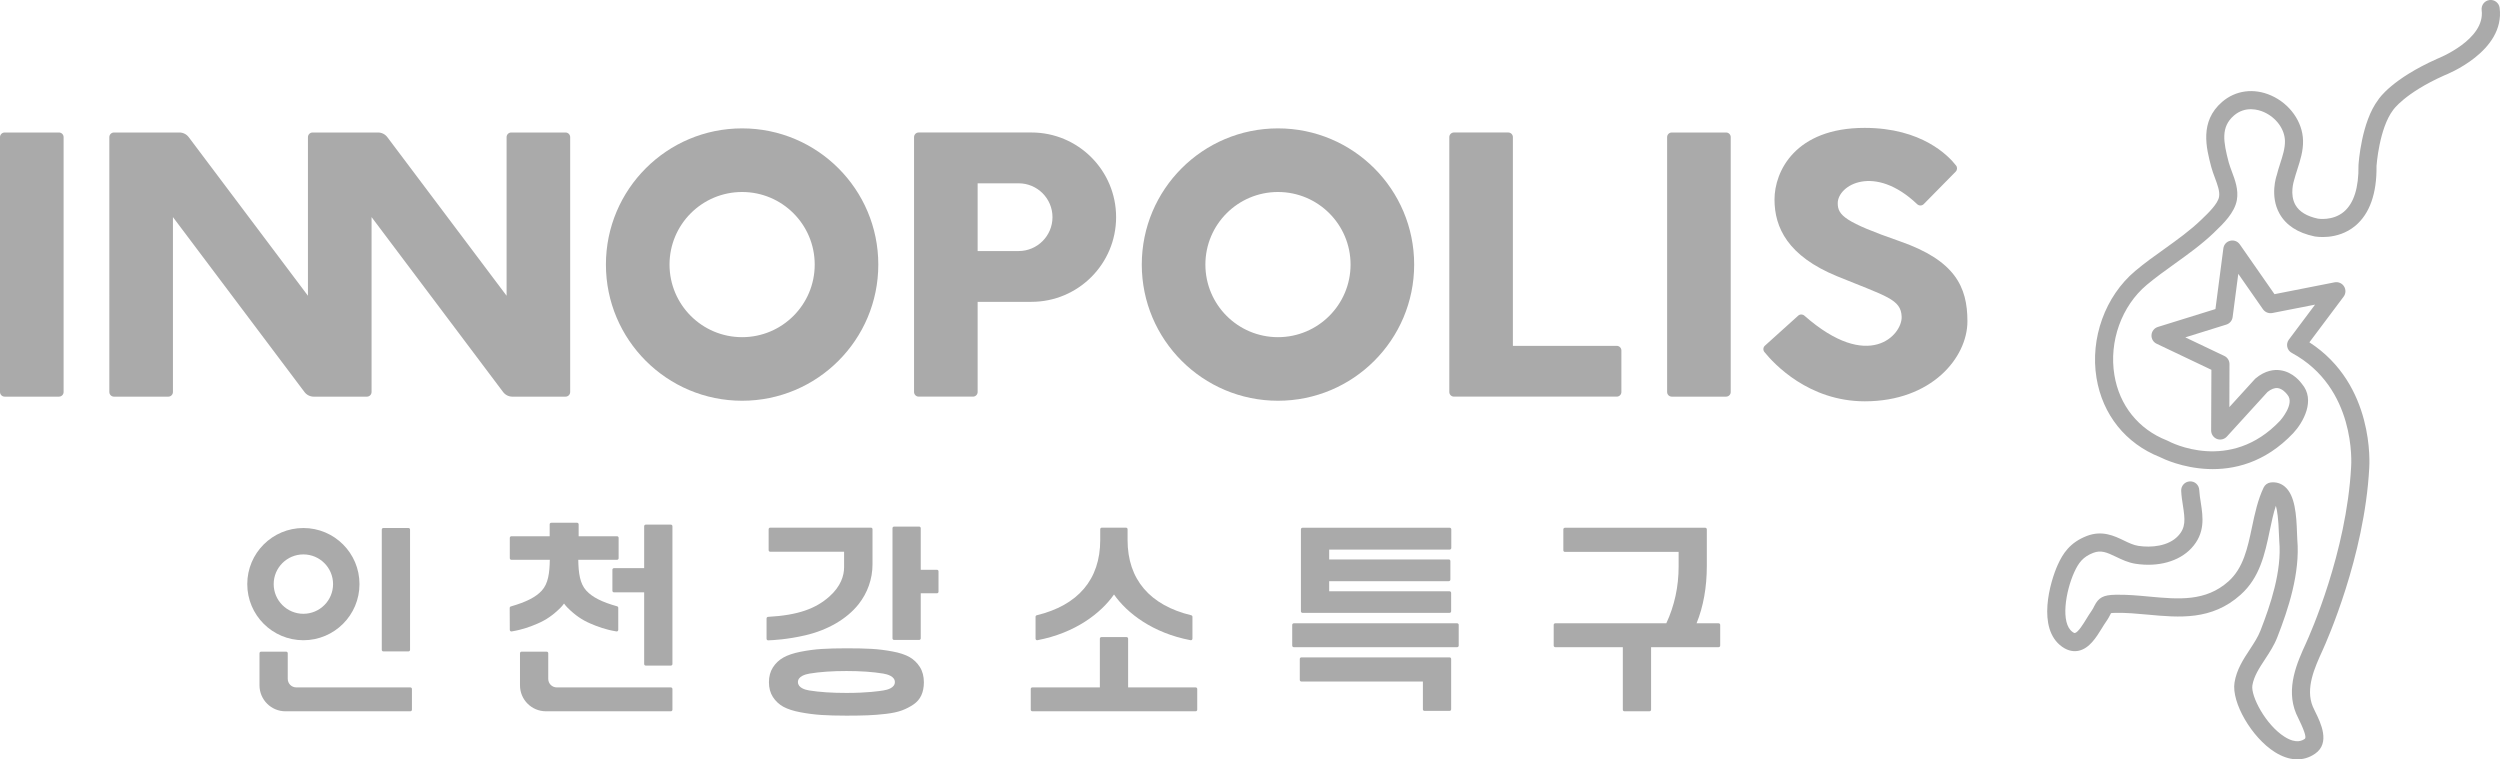 <?xml version="1.0" encoding="utf-8"?>
<!-- Generator: Adobe Illustrator 16.0.0, SVG Export Plug-In . SVG Version: 6.00 Build 0)  -->
<!DOCTYPE svg PUBLIC "-//W3C//DTD SVG 1.1//EN" "http://www.w3.org/Graphics/SVG/1.1/DTD/svg11.dtd">
<svg version="1.1" id="Layer_1" xmlns="http://www.w3.org/2000/svg" xmlns:xlink="http://www.w3.org/1999/xlink" x="0px" y="0px"
	 width="195.983px" height="59.528px" viewBox="0 0 195.983 59.528" enable-background="new 0 0 195.983 59.528"
	 xml:space="preserve">
<path fill="#AAAAAA" d="M179.962,59.525c-0.523-0.026-1.07-0.216-1.627-0.564c-1.816-1.141-3.416-3.898-3.164-5.456
	c0.164-1.019,0.693-1.823,1.203-2.597c0.326-0.499,0.631-0.965,0.828-1.467c0.795-2.034,1.684-4.676,1.477-7.021
	c-0.012-0.129-0.02-0.322-0.026-0.558c-0.04-1.191-0.134-1.849-0.241-2.214c-0.199,0.605-0.336,1.271-0.482,1.961
	c-0.379,1.807-0.771,3.667-2.285,5.018c-2.254,2.022-4.805,1.785-7.266,1.557c-0.836-0.078-1.703-0.156-2.525-0.141
	c-0.2,0.003-0.309,0.014-0.368,0.025c-0.011,0.021-0.021,0.046-0.032,0.07c-0.08,0.152-0.184,0.365-0.373,0.629
	c-0.102,0.142-0.205,0.313-0.316,0.495c-0.434,0.699-0.965,1.573-1.819,1.753c-0.3,0.063-0.767,0.059-1.284-0.309
	c-2.029-1.425-0.939-5.126-0.348-6.429c0.396-0.876,0.949-1.749,2.281-2.263c1.199-0.459,2.145-0.009,2.902,0.357
	c0.389,0.189,0.758,0.363,1.133,0.421c1.01,0.153,2.356,0.033,3.115-0.777c0.616-0.653,0.551-1.3,0.381-2.383
	c-0.056-0.367-0.119-0.748-0.135-1.15c-0.021-0.391,0.279-0.722,0.67-0.745c0.4-0.024,0.725,0.283,0.744,0.671
	c0.018,0.342,0.072,0.677,0.124,1.004c0.169,1.117,0.366,2.384-0.749,3.574c-0.969,1.03-2.598,1.48-4.365,1.21
	c-0.586-0.092-1.088-0.332-1.529-0.546c-0.736-0.354-1.182-0.541-1.785-0.313c-0.814,0.314-1.158,0.78-1.498,1.528
	c-0.668,1.476-1.1,3.998-0.123,4.681c0.027,0.024,0.129,0.087,0.178,0.078c0.258-0.054,0.674-0.735,0.896-1.101
	c0.131-0.215,0.258-0.418,0.377-0.586c0.127-0.177,0.195-0.316,0.25-0.433c0.334-0.663,0.703-0.862,1.648-0.88
	c0.9-0.022,1.807,0.064,2.682,0.146c2.264,0.208,4.396,0.405,6.189-1.199c1.166-1.046,1.495-2.606,1.842-4.255
	c0.221-1.048,0.451-2.133,0.912-3.097c0.104-0.219,0.311-0.367,0.549-0.398c0.414-0.048,0.799,0.06,1.113,0.328
	c0.799,0.681,0.908,2.186,0.955,3.666c0.006,0.198,0.01,0.364,0.021,0.477c0.23,2.643-0.715,5.482-1.568,7.664
	c-0.248,0.641-0.613,1.19-0.965,1.73c-0.447,0.678-0.871,1.326-0.989,2.044c-0.134,0.834,1.042,3.095,2.524,4.027
	c0.955,0.604,1.428,0.268,1.588,0.159c0.092-0.066,0.092-0.375-0.453-1.49c-0.09-0.18-0.172-0.348-0.23-0.488
	c-0.834-2,0.096-4.03,0.773-5.514c0.324-0.707,3.178-7.12,3.539-13.816c0.02-0.267,0.402-6.211-4.648-8.941
	c-0.184-0.097-0.313-0.269-0.357-0.471c-0.045-0.203,0.004-0.412,0.127-0.575l2.051-2.74l-3.361,0.659
	c-0.279,0.048-0.555-0.064-0.718-0.29l-1.94-2.783l-0.443,3.393c-0.037,0.275-0.229,0.502-0.49,0.584l-3.219,1.003l3.059,1.456
	c0.248,0.117,0.406,0.37,0.404,0.641l-0.01,3.37l1.98-2.175c0.021-0.026,0.045-0.046,0.066-0.067
	c0.775-0.651,1.488-0.714,1.947-0.647c1.021,0.136,1.619,0.968,1.687,1.058c1.106,1.28,0.103,3.043-0.675,3.875
	c-4.455,4.703-9.883,2.164-10.45,1.875c-2.685-1.066-4.497-3.325-4.97-6.205c-0.51-3.112,0.682-6.402,3.029-8.382
	c0.734-0.618,1.516-1.18,2.279-1.72c1.043-0.748,2.029-1.455,2.911-2.304l0.069-0.067c0.457-0.439,1.225-1.172,1.32-1.723
	c0.074-0.425-0.121-0.938-0.322-1.485c-0.108-0.291-0.217-0.576-0.287-0.849c-0.395-1.504-0.934-3.562,0.842-5.105
	c1.057-0.914,2.492-1.108,3.852-0.506c1.465,0.649,2.467,2.066,2.498,3.528c0.023,0.812-0.219,1.551-0.449,2.269
	c-0.088,0.281-0.182,0.566-0.254,0.847c-0.019,0.073-0.361,1.111,0.107,1.937c0.301,0.525,0.893,0.89,1.764,1.072
	c0,0,1.152,0.201,2.033-0.539c0.781-0.661,1.17-1.884,1.146-3.63c0.008-0.197,0.229-3.42,1.551-5.155
	c0.066-0.109,1.076-1.623,4.617-3.207c0.074-0.027,3.787-1.494,3.488-3.813c-0.047-0.391,0.227-0.744,0.615-0.793
	c0.389-0.052,0.743,0.223,0.795,0.61c0.438,3.423-4.158,5.23-4.355,5.305c-3.105,1.392-3.989,2.695-3.998,2.709
	c-1.094,1.441-1.295,4.352-1.299,4.378c0.029,2.152-0.529,3.748-1.664,4.698c-1.41,1.17-3.145,0.84-3.213,0.826
	c-1.305-0.276-2.215-0.871-2.725-1.776c-0.781-1.388-0.242-2.962-0.216-3.028c0.056-0.247,0.155-0.56,0.257-0.877
	c0.205-0.633,0.396-1.227,0.383-1.798c-0.018-0.925-0.688-1.838-1.656-2.266c-0.404-0.179-1.443-0.507-2.35,0.28
	c-1.031,0.899-0.828,2.039-0.4,3.673c0.063,0.231,0.154,0.466,0.242,0.707c0.252,0.671,0.535,1.426,0.395,2.233
	c-0.174,1.005-1.077,1.871-1.738,2.502l-0.066,0.068c-0.957,0.916-2.033,1.687-3.068,2.429c-0.74,0.528-1.496,1.076-2.193,1.657
	c-1.975,1.66-2.97,4.437-2.537,7.067c0.391,2.384,1.893,4.254,4.117,5.126c0.029,0.012,0.055,0.025,0.082,0.038
	c0.193,0.107,4.869,2.558,8.787-1.579c0.006-0.006,1.189-1.328,0.581-2.035c-0.124-0.17-0.413-0.48-0.761-0.526
	c-0.246-0.029-0.516,0.076-0.803,0.305l-3.186,3.496c-0.197,0.216-0.504,0.29-0.781,0.186c-0.271-0.109-0.451-0.371-0.451-0.666
	l0.02-4.755l-4.291-2.042c-0.264-0.122-0.426-0.396-0.404-0.688c0.02-0.291,0.215-0.54,0.494-0.628l4.518-1.403l0.621-4.758
	c0.037-0.295,0.25-0.529,0.533-0.595c0.282-0.074,0.584,0.037,0.752,0.278l2.723,3.907l4.717-0.929
	c0.287-0.052,0.58,0.072,0.736,0.321c0.156,0.248,0.143,0.568-0.033,0.802l-2.684,3.581c5.131,3.315,4.709,9.588,4.691,9.865
	c-0.377,6.939-3.336,13.579-3.672,14.312c-0.6,1.318-1.348,2.952-0.752,4.378c0.049,0.117,0.117,0.257,0.193,0.409
	c0.422,0.853,1.201,2.444-0.01,3.283C181.027,59.406,180.507,59.551,179.962,59.525"/>
<path fill="#AAAAAA" d="M30.362,10.749l9.351,12.436V10.75c0-0.201,0.163-0.363,0.363-0.363h4.259c0.201,0,0.363,0.162,0.363,0.363
	v19.981c0,0.201-0.162,0.364-0.363,0.364h-4.168c-0.287,0-0.555-0.135-0.727-0.363L29.128,17.018v13.713
	c0,0.201-0.164,0.364-0.364,0.364h-4.169c-0.286,0-0.554-0.135-0.726-0.363L13.557,17.018v13.713c0,0.201-0.163,0.364-0.364,0.364
	H8.934c-0.201,0-0.363-0.163-0.363-0.364V10.75c0-0.201,0.162-0.363,0.363-0.363h5.131c0.285,0,0.555,0.134,0.727,0.362
	l9.349,12.436V10.75c0-0.201,0.163-0.363,0.364-0.363h5.13C29.922,10.387,30.19,10.521,30.362,10.749"/>
<path fill="#AAAAAA" d="M58.177,10.064c-5.896,0-10.677,4.78-10.677,10.676s4.781,10.676,10.677,10.676s10.676-4.78,10.676-10.676
	S64.073,10.064,58.177,10.064 M58.177,26.432c-3.143,0-5.691-2.548-5.691-5.691s2.548-5.69,5.691-5.69s5.691,2.547,5.691,5.69
	S61.32,26.432,58.177,26.432"/>
<path fill="#AAAAAA" d="M100.185,10.064c-5.896,0-10.677,4.78-10.677,10.676s4.781,10.676,10.677,10.676
	c5.896,0,10.676-4.78,10.676-10.676S106.081,10.064,100.185,10.064 M100.185,26.432c-3.144,0-5.691-2.548-5.691-5.691
	s2.547-5.69,5.691-5.69c3.143,0,5.69,2.547,5.69,5.69S103.327,26.432,100.185,26.432"/>
<path fill="#AAAAAA" d="M4.623,31.094H0.364C0.163,31.094,0,30.931,0,30.732V10.75c0-0.2,0.163-0.363,0.364-0.363h4.259
	c0.2,0,0.363,0.163,0.363,0.363v19.982C4.986,30.931,4.823,31.094,4.623,31.094"/>
<path fill="#AAAAAA" d="M135.313,31.094h-4.259c-0.201,0-0.363-0.163-0.363-0.362V10.75c0-0.2,0.162-0.363,0.363-0.363h4.259
	c0.201,0,0.364,0.163,0.364,0.363v19.982C135.678,30.931,135.515,31.094,135.313,31.094"/>
<path fill="#AAAAAA" d="M87.495,17.024L87.495,17.024c0-3.666-2.973-6.638-6.639-6.638h-8.838c-0.2,0-0.363,0.163-0.363,0.363
	v19.982c0,0.199,0.163,0.362,0.363,0.362h4.259c0.201,0,0.363-0.163,0.363-0.362v-7.069h4.216
	C84.521,23.663,87.495,20.691,87.495,17.024 M79.853,19.68H76.64v-5.31h3.213c1.467,0,2.655,1.189,2.655,2.655
	C82.507,18.491,81.319,19.68,79.853,19.68"/>
<path fill="#AAAAAA" d="M127.106,30.731v-3.255c0-0.201-0.163-0.364-0.364-0.364h-8.142V10.75c0-0.201-0.163-0.364-0.363-0.364
	h-4.259c-0.201,0-0.363,0.163-0.363,0.364v19.98c0,0.201,0.162,0.363,0.363,0.363h12.764
	C126.943,31.094,127.106,30.932,127.106,30.731"/>
<path fill="#AAAAAA" d="M138.358,27.098c-0.144,0.13-0.162,0.347-0.041,0.497c0.744,0.921,3.468,3.865,7.874,3.865
	c5.224,0,8.042-3.418,8.042-6.273c0-2.714-0.977-4.768-5.293-6.271c-4.316-1.504-4.874-2.037-4.874-2.986
	c0-1.424,2.876-3.109,6.226,0.075c0.146,0.138,0.373,0.14,0.514-0.003l2.508-2.548c0.127-0.129,0.141-0.332,0.029-0.476
	c-0.592-0.764-2.684-2.953-7.171-2.953c-5.436,0-7.063,3.407-7.063,5.613c0,2.207,1.051,4.438,4.914,6.021
	c3.864,1.584,5.011,1.792,5.054,3.179c0.043,1.414-2.57,4.358-7.624-0.092c-0.14-0.123-0.349-0.125-0.486-0.001L138.358,27.098z"/>
<path fill="#AAAAAA" d="M22.434,51.086h-1.968c-0.068,0-0.123,0.056-0.123,0.123v2.517c0,1.122,0.913,2.035,2.035,2.035h9.791
	c0.069,0,0.124-0.056,0.124-0.123v-1.627c0-0.069-0.055-0.123-0.124-0.123h-8.945c-0.367,0-0.666-0.3-0.666-0.667v-2.012
	C22.558,51.142,22.501,51.086,22.434,51.086"/>
<path fill="#AAAAAA" d="M32.021,41.391h-1.969c-0.067,0-0.123,0.057-0.123,0.123v9.429c0,0.067,0.056,0.123,0.123,0.123h1.969
	c0.068,0,0.124-0.056,0.124-0.123v-9.429C32.146,41.448,32.089,41.391,32.021,41.391"/>
<path fill="#AAAAAA" d="M23.783,50.19c2.429,0,4.398-1.97,4.398-4.4c0-2.429-1.969-4.397-4.398-4.397
	c-2.43,0-4.399,1.969-4.399,4.397C19.384,48.22,21.353,50.19,23.783,50.19 M23.783,43.462c1.285,0,2.327,1.042,2.327,2.327
	c0,1.286-1.042,2.328-2.327,2.328c-1.286,0-2.328-1.042-2.328-2.328C21.455,44.504,22.497,43.462,23.783,43.462"/>
<path fill="#AAAAAA" d="M134.728,48.862h-1.729c0.534-1.313,0.804-2.824,0.804-4.493v-2.873c0-0.068-0.055-0.123-0.123-0.123H122.68
	c-0.068,0-0.125,0.055-0.125,0.123v1.646c0,0.068,0.057,0.123,0.125,0.123h8.913v1.148c0,1.574-0.324,3.071-0.965,4.448h-8.706
	c-0.066,0-0.123,0.057-0.123,0.123v1.627c0,0.068,0.057,0.123,0.123,0.123h5.296v4.902c0,0.069,0.055,0.123,0.123,0.123h1.969
	c0.065,0,0.123-0.054,0.123-0.123v-4.902h5.295c0.066,0,0.123-0.055,0.123-0.123v-1.627
	C134.851,48.918,134.794,48.862,134.728,48.862"/>
<path fill="#AAAAAA" d="M114.229,48.862h-12.804c-0.068,0-0.124,0.057-0.124,0.123v1.627c0,0.068,0.056,0.123,0.124,0.123h12.804
	c0.068,0,0.124-0.055,0.124-0.123v-1.627C114.354,48.918,114.298,48.862,114.229,48.862"/>
<path fill="#AAAAAA" d="M113.637,51.533h-11.618c-0.069,0-0.124,0.057-0.124,0.124v1.646c0,0.069,0.055,0.124,0.124,0.124h9.526
	v2.179c0,0.069,0.055,0.123,0.123,0.123h1.969c0.068,0,0.123-0.054,0.123-0.123v-3.949C113.76,51.589,113.705,51.533,113.637,51.533
	"/>
<path fill="#AAAAAA" d="M113.648,43.083c0.068,0,0.123-0.057,0.123-0.124v-1.464c0-0.066-0.055-0.123-0.123-0.123h-11.541
	c-0.068,0-0.124,0.057-0.124,0.123v6.427c0,0.067,0.056,0.123,0.124,0.123h11.529c0.068,0,0.123-0.056,0.123-0.123v-1.445
	c0-0.068-0.055-0.123-0.123-0.123h-9.438V45.56h9.378c0.068,0,0.124-0.056,0.124-0.124V43.98c0-0.067-0.056-0.124-0.124-0.124
	h-9.378v-0.773H113.648z"/>
<path fill="#AAAAAA" d="M93.732,53.887h-5.295v-3.82c0-0.069-0.055-0.124-0.123-0.124h-1.969c-0.068,0-0.123,0.055-0.123,0.124v3.82
	h-5.295c-0.067,0-0.123,0.056-0.123,0.123v1.627c0,0.068,0.056,0.123,0.123,0.123h12.805c0.067,0,0.123-0.055,0.123-0.123V54.01
	C93.855,53.943,93.799,53.887,93.732,53.887"/>
<path fill="#AAAAAA" d="M88.271,41.365h-1.899c-0.068,0-0.122,0.056-0.122,0.122v0.85c0,3.1-1.75,5.113-4.977,5.896
	c-0.055,0.014-0.093,0.063-0.093,0.117v1.717c0,0.076,0.071,0.136,0.145,0.12c2.957-0.556,4.988-2.122,6.005-3.584
	c1.015,1.462,3.046,3.028,6.003,3.584c0.076,0.016,0.146-0.044,0.146-0.12v-1.717c0-0.055-0.039-0.104-0.094-0.117
	c-3.226-0.782-4.991-2.796-4.991-5.896v-0.85C88.395,41.42,88.338,41.365,88.271,41.365"/>
<path fill="#AAAAAA" d="M73.45,44.667h-1.27v-3.262c0-0.067-0.055-0.124-0.124-0.124h-1.968c-0.068,0-0.123,0.057-0.123,0.124v8.639
	c0,0.067,0.055,0.123,0.123,0.123h1.968c0.069,0,0.124-0.056,0.124-0.123v-3.534h1.27c0.068,0,0.123-0.057,0.123-0.123V44.79
	C73.573,44.722,73.518,44.667,73.45,44.667"/>
<path fill="#AAAAAA" d="M66.36,50.823c-0.755,0-1.414,0.017-1.958,0.052c-0.543,0.035-1.101,0.11-1.657,0.221
	c-0.553,0.11-1.003,0.264-1.338,0.452c-0.332,0.188-0.607,0.447-0.816,0.772c-0.207,0.322-0.312,0.714-0.312,1.169
	c0,0.441,0.105,0.829,0.312,1.152c0.209,0.322,0.482,0.578,0.814,0.762c0.339,0.184,0.789,0.331,1.34,0.434
	c0.555,0.106,1.111,0.177,1.65,0.212c0.539,0.035,1.2,0.054,1.965,0.054c0.643,0,1.198-0.01,1.649-0.027
	c0.454-0.017,0.94-0.055,1.447-0.114c0.502-0.059,0.922-0.149,1.247-0.27c0.327-0.121,0.635-0.28,0.916-0.472
	c0.271-0.186,0.475-0.424,0.606-0.71c0.133-0.29,0.201-0.633,0.201-1.021c0-0.465-0.105-0.869-0.313-1.198
	c-0.209-0.329-0.481-0.591-0.808-0.779c-0.332-0.188-0.781-0.339-1.337-0.441c-0.559-0.106-1.112-0.174-1.641-0.204
	C67.793,50.836,67.131,50.823,66.36,50.823 M70.152,53.47c0,0.449-0.567,0.605-0.905,0.657c-0.307,0.049-1.24,0.194-2.887,0.194
	c-1.146,0-2.101-0.063-2.917-0.193c-0.332-0.054-0.891-0.21-0.891-0.658c0-0.447,0.573-0.608,0.914-0.666
	c0.812-0.135,1.787-0.201,2.894-0.201c1.098,0,2.066,0.066,2.88,0.201C69.581,52.862,70.152,53.023,70.152,53.47"/>
<path fill="#AAAAAA" d="M60.219,50.198c0.368-0.011,1.511-0.069,2.916-0.396c1.754-0.408,3.259-1.283,4.171-2.435
	c0.697-0.883,1.093-1.966,1.093-3.135v-2.746c0-0.066-0.055-0.122-0.122-0.122h-7.899c-0.067,0-0.122,0.056-0.122,0.122v1.645
	c0,0.066,0.055,0.122,0.122,0.122h5.793v1.217c0,0.652-0.253,1.496-1.158,2.298c-1.061,0.942-2.439,1.461-4.804,1.59
	c-0.064,0.004-0.116,0.058-0.116,0.121v1.598C60.093,50.145,60.15,50.201,60.219,50.198"/>
<path fill="#AAAAAA" d="M42.8,55.76h9.79c0.068,0,0.124-0.056,0.124-0.125v-1.622c0-0.069-0.056-0.125-0.124-0.125h-8.944
	c-0.369,0-0.667-0.3-0.667-0.667v-2.012c0-0.067-0.056-0.123-0.124-0.123h-1.968c-0.069,0-0.123,0.056-0.123,0.123v2.517
	C40.764,54.85,41.675,55.76,42.8,55.76"/>
<path fill="#AAAAAA" d="M50.622,52.178h1.969c0.068,0,0.123-0.056,0.123-0.123V41.251c0-0.067-0.055-0.124-0.123-0.124h-1.969
	c-0.068,0-0.124,0.057-0.124,0.124v3.288h-2.367c-0.068,0-0.123,0.055-0.123,0.123v1.65c0,0.066,0.055,0.123,0.123,0.123h2.367
	v5.619C50.498,52.123,50.554,52.178,50.622,52.178"/>
<path fill="#AAAAAA" d="M43.939,47.643c0.095-0.094,0.188-0.204,0.277-0.33c0.09,0.126,0.184,0.236,0.279,0.33
	c0.588,0.584,1.126,0.955,1.798,1.243c0.551,0.236,1.177,0.474,2.03,0.614c0.035,0.006,0.072-0.005,0.101-0.028
	c0.028-0.023,0.043-0.059,0.043-0.095v-1.729c0-0.056-0.037-0.104-0.09-0.118c-1.192-0.335-1.935-0.71-2.407-1.22
	c-0.515-0.555-0.62-1.392-0.638-2.425h3.04c0.068,0,0.124-0.056,0.124-0.123v-1.601c0-0.067-0.056-0.123-0.124-0.123h-3.01v-0.934
	c0-0.068-0.055-0.123-0.123-0.123h-2.026c-0.067,0-0.123,0.055-0.123,0.123v0.934h-3.001c-0.068,0-0.124,0.056-0.124,0.123v1.601
	c0,0.067,0.056,0.123,0.124,0.123h3.013c-0.018,1.033-0.123,1.87-0.639,2.425c-0.468,0.505-1.213,0.885-2.417,1.231
	c-0.052,0.015-0.089,0.065-0.089,0.12l0.008,1.717c0,0.036,0.017,0.071,0.044,0.094c0.024,0.021,0.052,0.03,0.081,0.03
	c0.007,0,0.014-0.001,0.021-0.002c0.853-0.141,1.479-0.378,2.028-0.614C42.813,48.598,43.352,48.226,43.939,47.643"/>
</svg>
